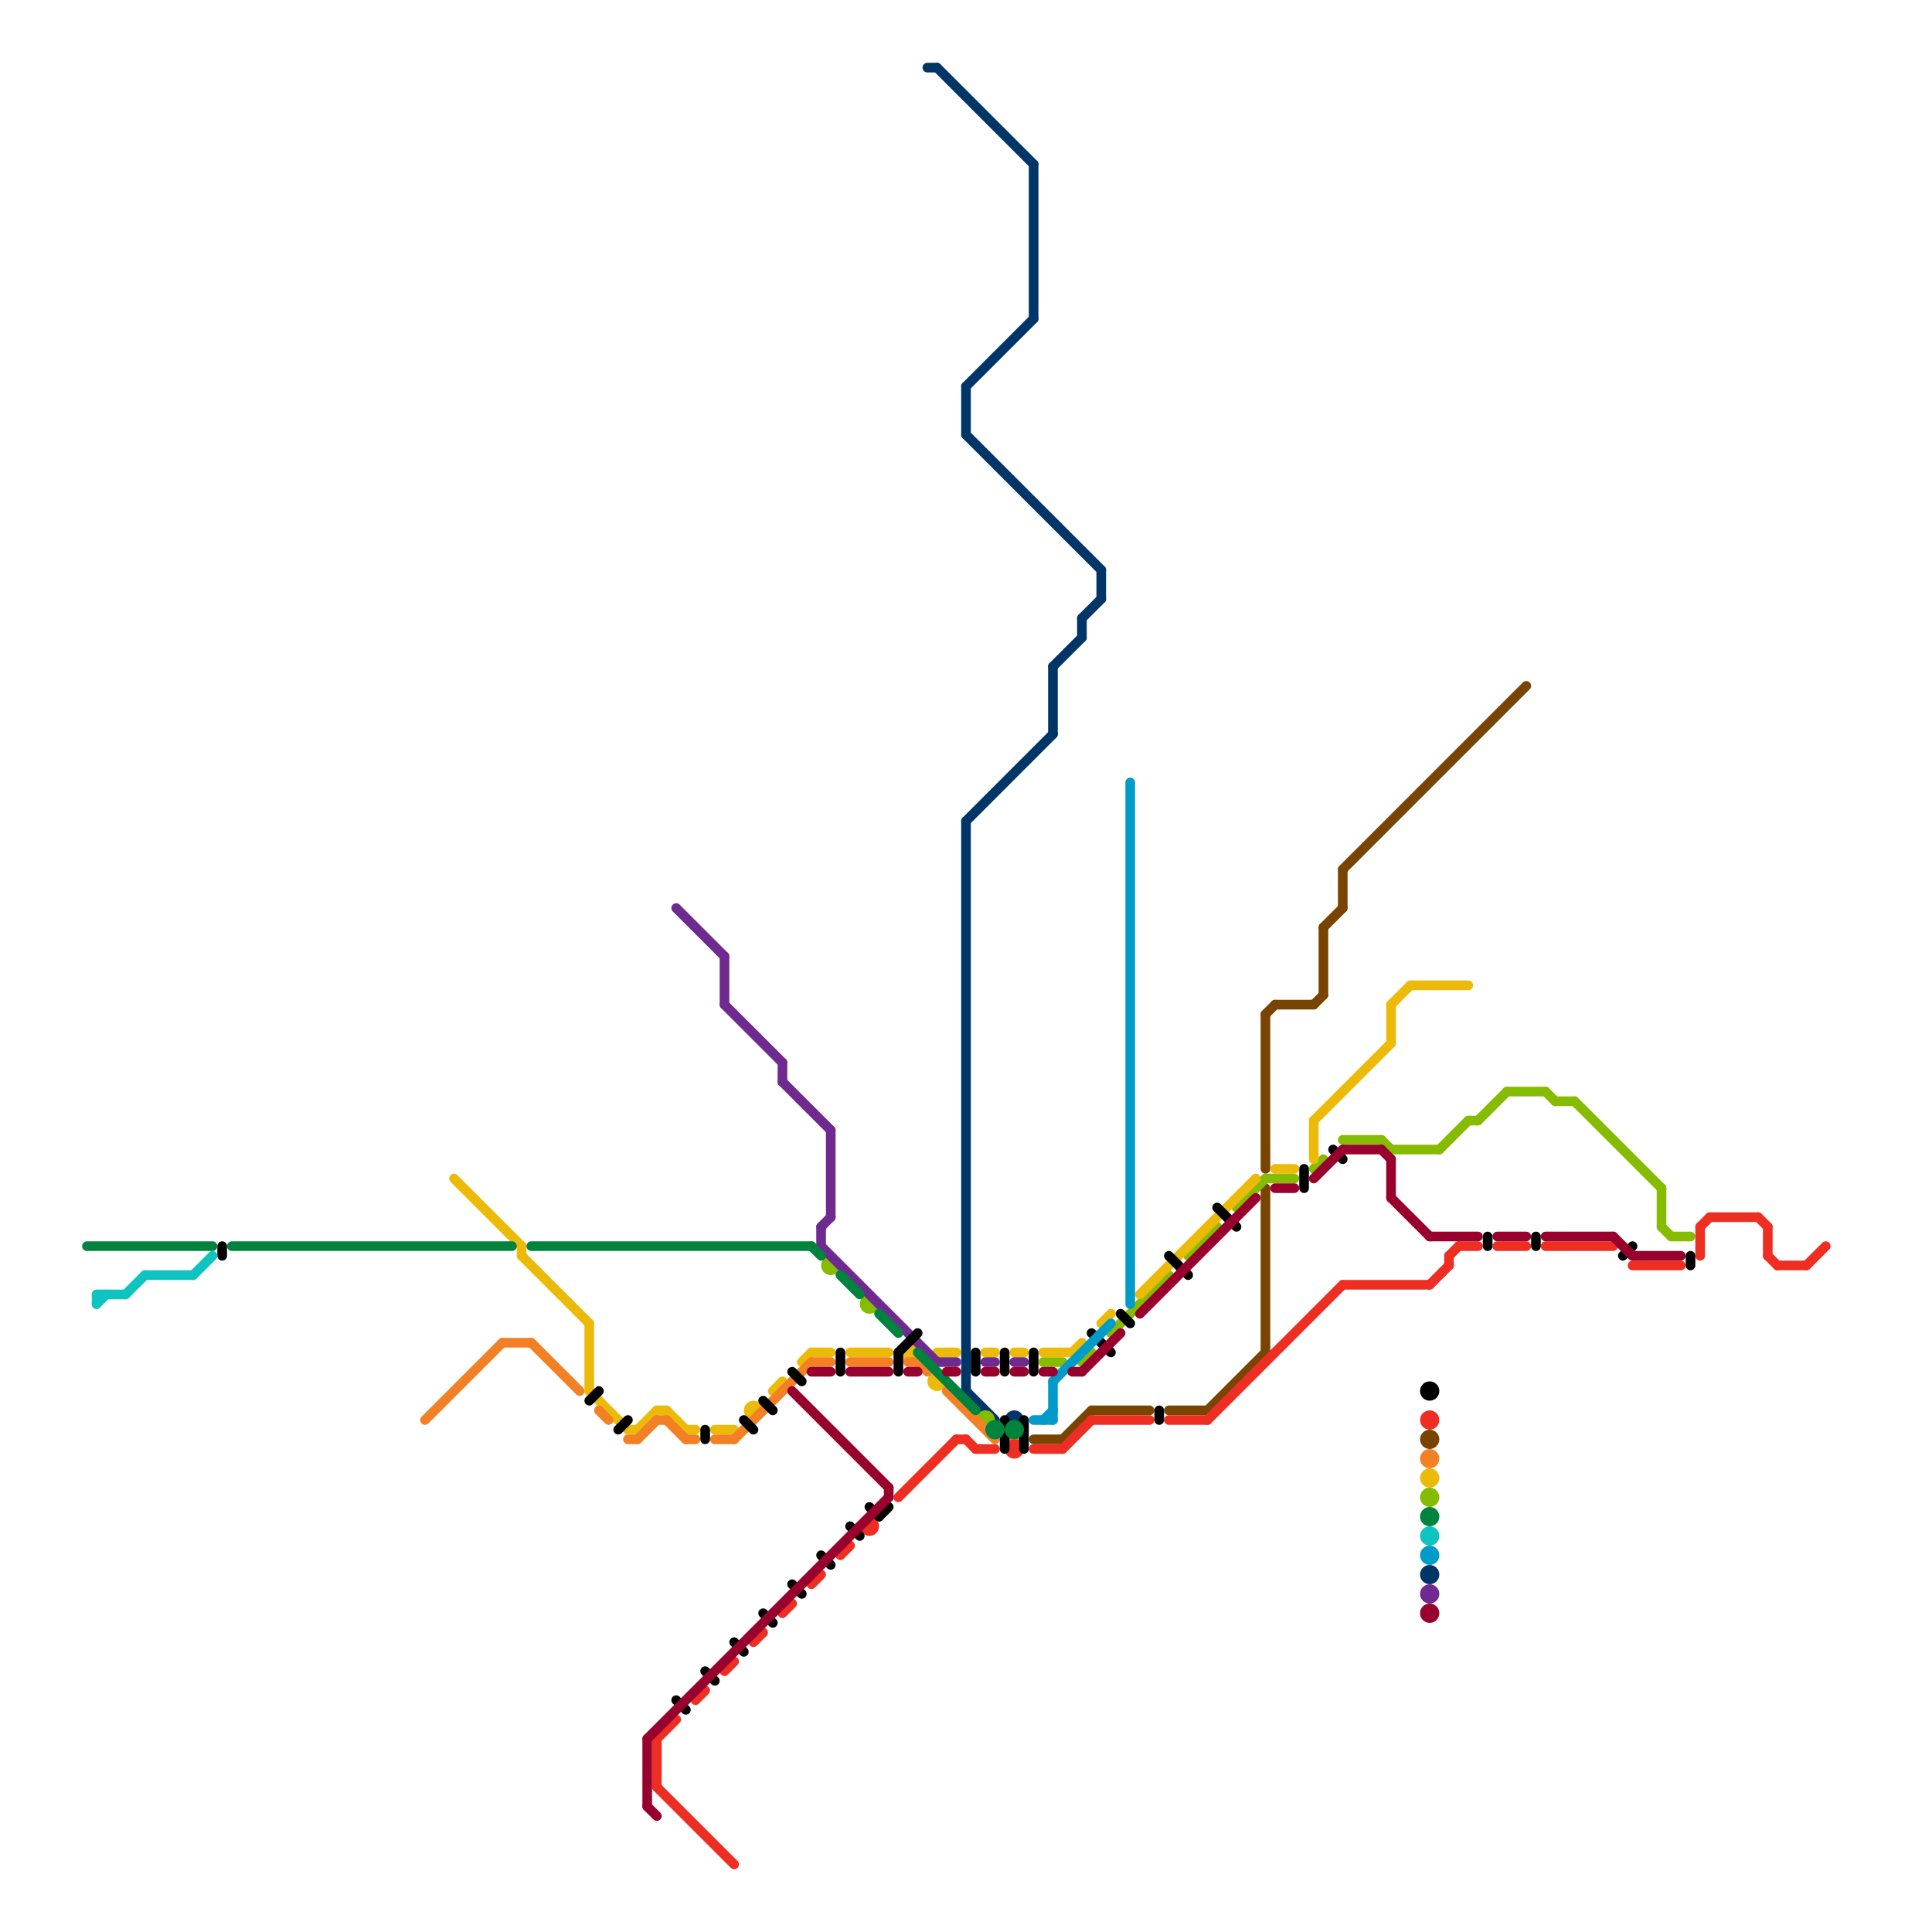 
<svg version="1.1" xmlns="http://www.w3.org/2000/svg" viewBox="0 0 200 200">
<style>text { font: 1px Helvetica; font-weight: 600; white-space: pre; dominant-baseline: central; } line { stroke-width: 1; fill: none; stroke-linecap: round; stroke-linejoin: round; } .c0 { stroke: #794400 } .c1 { stroke: #003667 } .c2 { stroke: #86bc00 } .c3 { stroke: #ecbb09 } .c4 { stroke: #6e2a8e } .c5 { stroke: #f48026 } .c6 { stroke: #ee2e22 } .c7 { stroke: #000000 } .c8 { stroke: #00843d } .c9 { stroke: #009bc8 } .c10 { stroke: #0ec4c0 } .c11 { stroke: #98012d } .w1 { stroke-width: 1; }</style><defs><g id="wm-xf"><circle r="1.2" fill="#000"/><circle r="0.9" fill="#fff"/><circle r="0.6" fill="#000"/><circle r="0.3" fill="#fff"/></g><g id="wm"><circle r="0.6" fill="#000"/><circle r="0.3" fill="#fff"/></g></defs><line class="c0 " x1="137" y1="96" x2="139" y2="94"/><line class="c0 " x1="131" y1="105" x2="132" y2="104"/><line class="c0 " x1="132" y1="104" x2="136" y2="104"/><line class="c0 " x1="113" y1="146" x2="119" y2="146"/><line class="c0 " x1="125" y1="146" x2="131" y2="140"/><line class="c0 " x1="137" y1="96" x2="137" y2="103"/><line class="c0 " x1="131" y1="123" x2="131" y2="140"/><line class="c0 " x1="107" y1="149" x2="110" y2="149"/><line class="c0 " x1="110" y1="149" x2="113" y2="146"/><line class="c0 " x1="136" y1="104" x2="137" y2="103"/><line class="c0 " x1="131" y1="105" x2="131" y2="121"/><line class="c0 " x1="139" y1="90" x2="139" y2="94"/><line class="c0 " x1="139" y1="90" x2="158" y2="71"/><line class="c0 " x1="121" y1="146" x2="125" y2="146"/><circle cx="148" cy="149" r="1" fill="#794400" /><line class="c1 " x1="100" y1="144" x2="103" y2="147"/><line class="c1 " x1="100" y1="40" x2="100" y2="45"/><line class="c1 " x1="112" y1="64" x2="112" y2="66"/><line class="c1 " x1="109" y1="69" x2="112" y2="66"/><line class="c1 " x1="114" y1="59" x2="114" y2="62"/><line class="c1 " x1="109" y1="69" x2="109" y2="76"/><line class="c1 " x1="96" y1="7" x2="97" y2="7"/><line class="c1 " x1="100" y1="85" x2="100" y2="144"/><line class="c1 " x1="100" y1="85" x2="109" y2="76"/><line class="c1 " x1="100" y1="45" x2="114" y2="59"/><line class="c1 " x1="112" y1="64" x2="114" y2="62"/><line class="c1 " x1="97" y1="7" x2="107" y2="17"/><line class="c1 " x1="100" y1="40" x2="107" y2="33"/><line class="c1 " x1="107" y1="17" x2="107" y2="33"/><circle cx="148" cy="163" r="1" fill="#003667" /><circle cx="105" cy="147" r="1" fill="#003667" /><line class="c2 " x1="172" y1="123" x2="172" y2="127"/><line class="c2 " x1="172" y1="127" x2="173" y2="128"/><line class="c2 " x1="123" y1="130" x2="126" y2="127"/><line class="c2 " x1="153" y1="116" x2="156" y2="113"/><line class="c2 " x1="131" y1="122" x2="134" y2="122"/><line class="c2 " x1="152" y1="116" x2="153" y2="116"/><line class="c2 " x1="161" y1="114" x2="163" y2="114"/><line class="c2 " x1="115" y1="138" x2="121" y2="132"/><line class="c2 " x1="144" y1="119" x2="149" y2="119"/><line class="c2 " x1="160" y1="113" x2="161" y2="114"/><line class="c2 " x1="128" y1="125" x2="131" y2="122"/><line class="c2 " x1="108" y1="141" x2="110" y2="141"/><line class="c2 " x1="156" y1="113" x2="160" y2="113"/><line class="c2 " x1="163" y1="114" x2="172" y2="123"/><line class="c2 " x1="143" y1="118" x2="144" y2="119"/><line class="c2 " x1="149" y1="119" x2="152" y2="116"/><line class="c2 " x1="136" y1="121" x2="137" y2="120"/><line class="c2 " x1="112" y1="141" x2="113" y2="140"/><line class="c2 " x1="139" y1="118" x2="143" y2="118"/><line class="c2 " x1="173" y1="128" x2="175" y2="128"/><circle cx="86" cy="131" r="1" fill="#86bc00" /><circle cx="102" cy="147" r="1" fill="#86bc00" /><circle cx="148" cy="155" r="1" fill="#86bc00" /><circle cx="90" cy="135" r="1" fill="#86bc00" /><line class="c3 " x1="65" y1="148" x2="66" y2="148"/><line class="c3 " x1="97" y1="140" x2="99" y2="140"/><line class="c3 " x1="144" y1="104" x2="144" y2="108"/><line class="c3 " x1="144" y1="104" x2="146" y2="102"/><line class="c3 " x1="47" y1="122" x2="54" y2="129"/><line class="c3 " x1="83" y1="141" x2="84" y2="140"/><line class="c3 " x1="108" y1="140" x2="111" y2="140"/><line class="c3 " x1="146" y1="102" x2="152" y2="102"/><line class="c3 " x1="132" y1="121" x2="134" y2="121"/><line class="c3 " x1="118" y1="134" x2="130" y2="122"/><line class="c3 " x1="84" y1="140" x2="86" y2="140"/><line class="c3 " x1="61" y1="144" x2="65" y2="148"/><line class="c3 " x1="88" y1="140" x2="92" y2="140"/><line class="c3 " x1="105" y1="140" x2="106" y2="140"/><line class="c3 " x1="54" y1="129" x2="54" y2="130"/><line class="c3 " x1="136" y1="116" x2="136" y2="120"/><line class="c3 " x1="54" y1="130" x2="61" y2="137"/><line class="c3 " x1="68" y1="146" x2="69" y2="146"/><line class="c3 " x1="66" y1="148" x2="68" y2="146"/><line class="c3 " x1="102" y1="140" x2="103" y2="140"/><line class="c3 " x1="71" y1="148" x2="72" y2="148"/><line class="c3 " x1="74" y1="148" x2="76" y2="148"/><line class="c3 " x1="114" y1="137" x2="115" y2="136"/><line class="c3 " x1="69" y1="146" x2="71" y2="148"/><line class="c3 " x1="136" y1="116" x2="144" y2="108"/><line class="c3 " x1="61" y1="137" x2="61" y2="144"/><line class="c3 " x1="80" y1="144" x2="81" y2="143"/><line class="c3 " x1="111" y1="140" x2="112" y2="139"/><circle cx="94" cy="140" r="1" fill="#ecbb09" /><circle cx="148" cy="153" r="1" fill="#ecbb09" /><circle cx="78" cy="146" r="1" fill="#ecbb09" /><circle cx="97" cy="143" r="1" fill="#ecbb09" /><line class="c4 " x1="75" y1="99" x2="75" y2="104"/><line class="c4 " x1="70" y1="94" x2="75" y2="99"/><line class="c4 " x1="85" y1="127" x2="85" y2="129"/><line class="c4 " x1="81" y1="110" x2="81" y2="112"/><line class="c4 " x1="102" y1="141" x2="103" y2="141"/><line class="c4 " x1="86" y1="117" x2="86" y2="126"/><line class="c4 " x1="81" y1="112" x2="86" y2="117"/><line class="c4 " x1="97" y1="141" x2="99" y2="141"/><line class="c4 " x1="85" y1="129" x2="97" y2="141"/><line class="c4 " x1="85" y1="127" x2="86" y2="126"/><line class="c4 " x1="75" y1="104" x2="81" y2="110"/><line class="c4 " x1="105" y1="141" x2="106" y2="141"/><circle cx="148" cy="165" r="1" fill="#6e2a8e" /><line class="c5 " x1="52" y1="139" x2="55" y2="139"/><line class="c5 " x1="65" y1="149" x2="66" y2="149"/><line class="c5 " x1="94" y1="141" x2="95" y2="141"/><line class="c5 " x1="66" y1="149" x2="68" y2="147"/><line class="c5 " x1="44" y1="147" x2="52" y2="139"/><line class="c5 " x1="55" y1="139" x2="60" y2="144"/><line class="c5 " x1="69" y1="147" x2="71" y2="149"/><line class="c5 " x1="88" y1="141" x2="92" y2="141"/><line class="c5 " x1="76" y1="149" x2="84" y2="141"/><line class="c5 " x1="62" y1="146" x2="63" y2="147"/><line class="c5 " x1="71" y1="149" x2="72" y2="149"/><line class="c5 " x1="84" y1="141" x2="86" y2="141"/><line class="c5 " x1="98" y1="144" x2="103" y2="149"/><line class="c5 " x1="95" y1="141" x2="96" y2="142"/><line class="c5 " x1="74" y1="149" x2="76" y2="149"/><line class="c5 " x1="68" y1="147" x2="69" y2="147"/><circle cx="105" cy="149" r="1" fill="#f48026" /><circle cx="148" cy="151" r="1" fill="#f48026" /><line class="c6 " x1="139" y1="133" x2="148" y2="133"/><line class="c6 " x1="177" y1="126" x2="182" y2="126"/><line class="c6 " x1="78" y1="170" x2="79" y2="169"/><line class="c6 " x1="150" y1="130" x2="151" y2="129"/><line class="c6 " x1="187" y1="131" x2="189" y2="129"/><line class="c6 " x1="183" y1="127" x2="183" y2="130"/><line class="c6 " x1="68" y1="180" x2="68" y2="185"/><line class="c6 " x1="75" y1="173" x2="76" y2="172"/><line class="c6 " x1="183" y1="130" x2="184" y2="131"/><line class="c6 " x1="155" y1="129" x2="158" y2="129"/><line class="c6 " x1="101" y1="150" x2="103" y2="150"/><line class="c6 " x1="125" y1="147" x2="139" y2="133"/><line class="c6 " x1="110" y1="150" x2="113" y2="147"/><line class="c6 " x1="113" y1="147" x2="119" y2="147"/><line class="c6 " x1="148" y1="133" x2="150" y2="131"/><line class="c6 " x1="100" y1="149" x2="101" y2="150"/><line class="c6 " x1="184" y1="131" x2="187" y2="131"/><line class="c6 " x1="68" y1="185" x2="76" y2="193"/><line class="c6 " x1="121" y1="147" x2="125" y2="147"/><line class="c6 " x1="176" y1="127" x2="177" y2="126"/><line class="c6 " x1="169" y1="131" x2="174" y2="131"/><line class="c6 " x1="160" y1="129" x2="167" y2="129"/><line class="c6 " x1="68" y1="180" x2="70" y2="178"/><line class="c6 " x1="182" y1="126" x2="183" y2="127"/><line class="c6 " x1="72" y1="176" x2="73" y2="175"/><line class="c6 " x1="93" y1="155" x2="99" y2="149"/><line class="c6 " x1="84" y1="164" x2="85" y2="163"/><line class="c6 " x1="87" y1="161" x2="88" y2="160"/><line class="c6 " x1="99" y1="149" x2="100" y2="149"/><line class="c6 " x1="150" y1="130" x2="150" y2="131"/><line class="c6 " x1="151" y1="129" x2="153" y2="129"/><line class="c6 " x1="176" y1="127" x2="176" y2="130"/><line class="c6 " x1="81" y1="167" x2="82" y2="166"/><line class="c6 " x1="107" y1="150" x2="110" y2="150"/><circle cx="90" cy="158" r="1" fill="#ee2e22" /><circle cx="105" cy="150" r="1" fill="#ee2e22" /><circle cx="148" cy="147" r="1" fill="#ee2e22" /><line class="c7 " x1="104" y1="147" x2="104" y2="150"/><line class="c7 " x1="104" y1="140" x2="104" y2="142"/><line class="c7 " x1="91" y1="157" x2="92" y2="156"/><line class="c7 " x1="77" y1="147" x2="78" y2="148"/><line class="c7 " x1="106" y1="147" x2="106" y2="150"/><line class="c7 " x1="116" y1="136" x2="117" y2="137"/><line class="c7 " x1="90" y1="156" x2="91" y2="157"/><line class="c7 " x1="154" y1="128" x2="154" y2="129"/><line class="c7 " x1="120" y1="146" x2="120" y2="147"/><line class="c7 " x1="70" y1="176" x2="71" y2="177"/><line class="c7 " x1="93" y1="140" x2="93" y2="142"/><line class="c7 " x1="101" y1="140" x2="101" y2="142"/><line class="c7 " x1="159" y1="128" x2="159" y2="129"/><line class="c7 " x1="85" y1="161" x2="86" y2="162"/><line class="c7 " x1="135" y1="121" x2="135" y2="123"/><line class="c7 " x1="88" y1="158" x2="89" y2="159"/><line class="c7 " x1="107" y1="140" x2="107" y2="142"/><line class="c7 " x1="168" y1="130" x2="169" y2="129"/><line class="c7 " x1="23" y1="129" x2="23" y2="130"/><line class="c7 " x1="82" y1="164" x2="83" y2="165"/><line class="c7 " x1="126" y1="125" x2="128" y2="127"/><line class="c7 " x1="93" y1="140" x2="95" y2="138"/><line class="c7 " x1="73" y1="148" x2="73" y2="149"/><line class="c7 " x1="76" y1="170" x2="77" y2="171"/><line class="c7 " x1="87" y1="140" x2="87" y2="142"/><line class="c7 " x1="113" y1="138" x2="115" y2="140"/><line class="c7 " x1="79" y1="145" x2="80" y2="146"/><line class="c7 " x1="121" y1="130" x2="123" y2="132"/><line class="c7 " x1="175" y1="130" x2="175" y2="131"/><line class="c7 " x1="79" y1="167" x2="80" y2="168"/><line class="c7 " x1="82" y1="142" x2="83" y2="143"/><line class="c7 " x1="61" y1="145" x2="62" y2="144"/><line class="c7 " x1="64" y1="148" x2="65" y2="147"/><line class="c7 " x1="138" y1="119" x2="139" y2="120"/><line class="c7 " x1="73" y1="173" x2="74" y2="174"/><circle cx="148" cy="144" r="1" fill="#000000" /><line class="c8 " x1="84" y1="129" x2="85" y2="130"/><line class="c8 " x1="55" y1="129" x2="84" y2="129"/><line class="c8 " x1="87" y1="132" x2="89" y2="134"/><line class="c8 " x1="9" y1="129" x2="22" y2="129"/><line class="c8 " x1="91" y1="136" x2="93" y2="138"/><line class="c8 " x1="24" y1="129" x2="53" y2="129"/><line class="c8 " x1="95" y1="140" x2="101" y2="146"/><circle cx="103" cy="148" r="1" fill="#00843d" /><circle cx="148" cy="157" r="1" fill="#00843d" /><circle cx="105" cy="148" r="1" fill="#00843d" /><line class="c9 " x1="107" y1="147" x2="109" y2="147"/><line class="c9 " x1="108" y1="147" x2="109" y2="146"/><line class="c9 " x1="117" y1="81" x2="117" y2="135"/><line class="c9 " x1="109" y1="143" x2="109" y2="147"/><line class="c9 " x1="109" y1="143" x2="115" y2="137"/><circle cx="148" cy="161" r="1" fill="#009bc8" /><line class="c10 " x1="10" y1="134" x2="10" y2="135"/><line class="c10 " x1="15" y1="132" x2="20" y2="132"/><line class="c10 " x1="10" y1="135" x2="11" y2="134"/><line class="c10 " x1="10" y1="134" x2="13" y2="134"/><line class="c10 " x1="13" y1="134" x2="15" y2="132"/><line class="c10 " x1="20" y1="132" x2="22" y2="130"/><circle cx="148" cy="159" r="1" fill="#0ec4c0" /><line class="c11 " x1="112" y1="142" x2="116" y2="138"/><line class="c11 " x1="148" y1="128" x2="153" y2="128"/><line class="c11 " x1="102" y1="142" x2="103" y2="142"/><line class="c11 " x1="167" y1="128" x2="169" y2="130"/><line class="c11 " x1="67" y1="187" x2="68" y2="188"/><line class="c11 " x1="98" y1="142" x2="99" y2="142"/><line class="c11 " x1="94" y1="142" x2="95" y2="142"/><line class="c11 " x1="132" y1="123" x2="134" y2="123"/><line class="c11 " x1="144" y1="124" x2="148" y2="128"/><line class="c11 " x1="169" y1="130" x2="174" y2="130"/><line class="c11 " x1="108" y1="142" x2="109" y2="142"/><line class="c11 " x1="155" y1="128" x2="158" y2="128"/><line class="c11 " x1="92" y1="154" x2="92" y2="155"/><line class="c11 " x1="136" y1="122" x2="139" y2="119"/><line class="c11 " x1="143" y1="119" x2="144" y2="120"/><line class="c11 " x1="105" y1="142" x2="106" y2="142"/><line class="c11 " x1="111" y1="142" x2="112" y2="142"/><line class="c11 " x1="82" y1="144" x2="92" y2="154"/><line class="c11 " x1="67" y1="180" x2="67" y2="187"/><line class="c11 " x1="144" y1="120" x2="144" y2="124"/><line class="c11 " x1="139" y1="119" x2="143" y2="119"/><line class="c11 " x1="67" y1="180" x2="92" y2="155"/><line class="c11 " x1="118" y1="136" x2="130" y2="124"/><line class="c11 " x1="84" y1="142" x2="86" y2="142"/><line class="c11 " x1="160" y1="128" x2="167" y2="128"/><line class="c11 " x1="88" y1="142" x2="92" y2="142"/><circle cx="148" cy="167" r="1" fill="#98012d" />
</svg>
